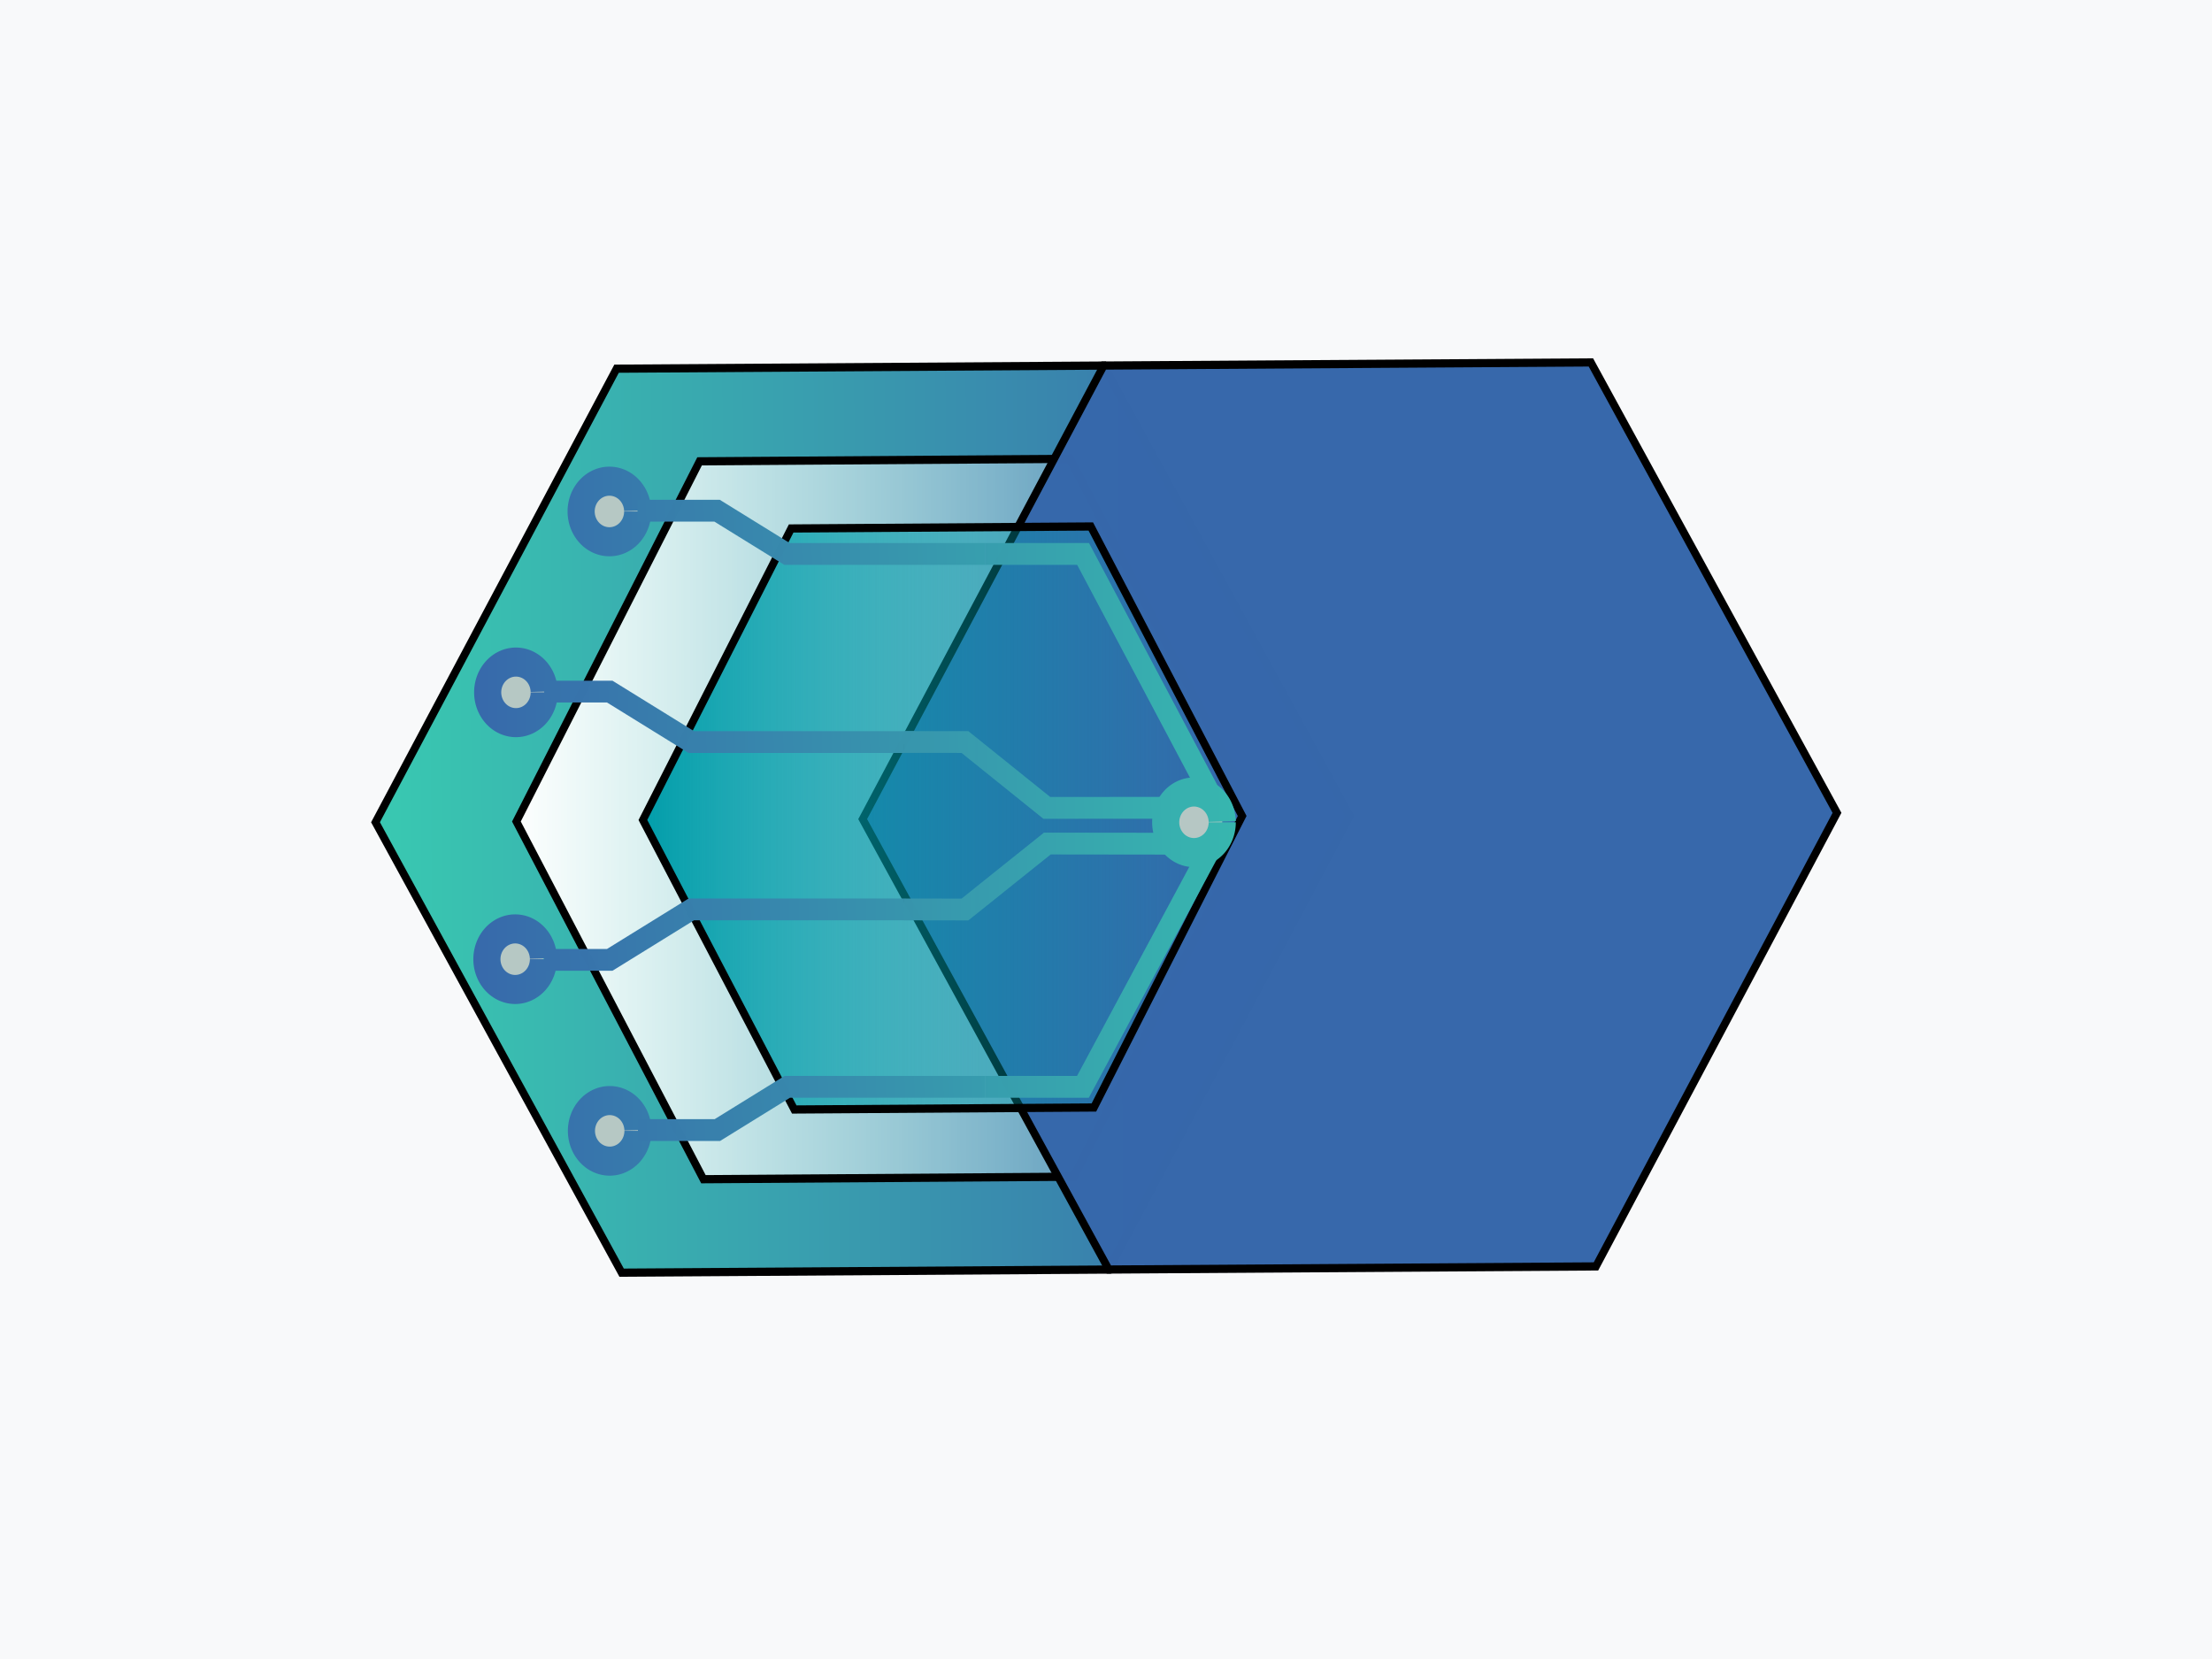 <svg width="800" height="600" xmlns="http://www.w3.org/2000/svg" xmlns:xlink="http://www.w3.org/1999/xlink">
 <!-- Created with Method Draw - http://github.com/duopixel/Method-Draw/ -->

 <g>
  <title>background</title>
  <rect fill="#f8f9fa" id="canvas_background" height="602" width="802" y="-1" x="-1"/>
  <g display="none" overflow="visible" y="0" x="0" height="100%" width="100%" id="canvasGrid">
   <rect fill="url(#gridpattern)" stroke-width="0" y="0" x="0" height="100%" width="100%"/>
  </g>
 </g>
 <g>
  <title>Layer 1</title>
  <defs>
   <linearGradient y2="0.503" x2="0" y1="0.497" x1="1" id="svg_105" xlink:href="#svg_107"/>
   <linearGradient id="svg_107">
    <stop stop-color="#3768ab" id="svg_115" offset="0"/>
    <stop stop-color="#37c8b0" id="svg_114" offset="1"/>
   </linearGradient>
   <linearGradient y2="0.5" x2="1" y1="0.5" x1="0" id="svg_103" xlink:href="#svg_111"/>
   <linearGradient id="svg_111">
    <stop stop-color="#ffffff" id="svg_113" offset="0"/>
    <stop stop-color="#ffffff" stop-opacity="0" id="svg_112" offset="1"/>
   </linearGradient>
   <linearGradient y2="0.5" x2="1" y1="0.5" x1="0" id="svg_100" xlink:href="#svg_108"/>
   <linearGradient id="svg_108">
    <stop stop-color="#009daa" id="svg_110" offset="0"/>
    <stop stop-color="#009daa" stop-opacity="0" id="svg_109" offset="1"/>
   </linearGradient>
   <linearGradient y2="0.499" x2="1.238" y1="0.5" x1="-0.018" id="svg_62" xlink:href="#svg_107"/>
   <linearGradient y2="5.601" x2="14.435" y1="5.613" x1="-1.907" id="svg_98" xlink:href="#svg_107"/>
   <linearGradient y2="2.615" x2="16.088" y1="2.626" x1="-0.254" id="svg_96" xlink:href="#svg_107"/>
   <linearGradient y2="-4.624" x2="14.43" y1="-4.613" x1="-1.912" id="svg_94" xlink:href="#svg_107"/>
   <linearGradient y2="-1.79" x2="16.102" y1="-1.779" x1="-0.24" id="svg_92" xlink:href="#svg_107"/>
   <linearGradient y2="0.47" x2="4.096" y1="0.481" x1="-12.246" id="svg_90" xlink:href="#svg_107"/>
   <linearGradient y2="2.446" x2="2.37" y1="2.459" x1="-0.197" id="svg_88" xlink:href="#svg_107"/>
   <linearGradient y2="1.191" x2="1.859" y1="1.202" x1="-1.624" id="svg_86" xlink:href="#svg_107"/>
   <linearGradient y2="1.108" x2="1.364" y1="1.114" x1="-0.113" id="svg_84" xlink:href="#svg_107"/>
   <linearGradient y2="-1.646" x2="2.37" y1="-1.633" x1="-0.197" id="svg_82" xlink:href="#svg_107"/>
   <linearGradient y2="-0.35" x2="1.834" y1="-0.339" x1="-1.602" id="svg_80" xlink:href="#svg_107"/>
   <linearGradient y2="-0.198" x2="1.356" y1="-0.193" x1="-0.113" id="svg_78" xlink:href="#svg_107"/>
   <linearGradient y2="-6.158" x2="2.187" y1="-6.142" x1="-0.474" id="svg_76" xlink:href="#svg_107"/>
   <linearGradient y2="-0.099" x2="1.809" y1="-0.096" x1="-2.247" id="svg_74" xlink:href="#svg_107"/>
   <linearGradient y2="-0.084" x2="1.32" y1="-0.082" x1="-0.286" id="svg_72" xlink:href="#svg_107"/>
   <linearGradient y2="7.162" x2="2.187" y1="7.178" x1="-0.473" id="svg_70" xlink:href="#svg_107"/>
   <linearGradient y2="1.079" x2="1.8" y1="1.081" x1="-2.233" id="svg_68" xlink:href="#svg_107"/>
   <linearGradient y2="1.067" x2="1.318" y1="1.069" x1="-0.285" id="svg_66" xlink:href="#svg_107"/>
   <linearGradient y2="0.5" x2="1.258" y1="0.501" x1="-0.105" id="svg_64" xlink:href="#svg_107"/>
  </defs>
  <g stroke="null" id="svg_117">
   <g stroke="null" transform="matrix(4.906 0 0 5.256 -2545.05 -2093.41)" id="svg_60">
    <path stroke="null" opacity="0.993" fill="url(#svg_105)" fill-rule="nonzero" stroke-width="0.564" id="svg_104" d="m600.501,485.647l-35.913,0.215l-18.143,-30.994l17.77,-31.209l35.913,-0.215l18.143,30.994l-17.77,31.209z"/>
    <path stroke="null" opacity="0.993" fill="url(#svg_103)" fill-rule="nonzero" stroke-width="0.564" id="svg_102" d="m597.911,479.26l-27.292,0.171l-13.787,-24.613l13.504,-24.784l27.292,-0.171l13.787,24.613l-13.504,24.784z"/>
    <path stroke="null" opacity="0.993" fill="#3768ab" fill-rule="nonzero" stroke-width="0.564" id="svg_101" d="m636.414,485.431l-35.913,0.215l-18.143,-30.994l17.77,-31.209l35.913,-0.215l18.143,30.994l-17.77,31.209z"/>
    <path stroke="null" opacity="0.993" fill="url(#svg_100)" fill-rule="nonzero" stroke-width="0.564" id="svg_99" d="m599.404,474.496l-22.089,0.138l-11.159,-19.921l10.93,-20.059l22.089,-0.138l11.159,19.921l-10.93,20.059z"/>
    <g stroke="url(#svg_62)" opacity="0.993" id="svg_61">
     <path stroke="url(#svg_98)" fill="#b7c8c4" fill-rule="nonzero" stroke-width="2" id="svg_97" d="m565.772,433.483a2.084,2.084 0 0 1 -2.071,2.084a2.084,2.084 0 0 1 -2.097,-2.057a2.084,2.084 0 0 1 2.044,-2.11a2.084,2.084 0 0 1 2.123,2.03"/>
     <path stroke="url(#svg_96)" fill="#b7c8c4" fill-rule="nonzero" stroke-width="2" id="svg_95" d="m558.882,445.93a2.084,2.084 0 0 1 -2.071,2.084a2.084,2.084 0 0 1 -2.097,-2.057a2.084,2.084 0 0 1 2.044,-2.11a2.084,2.084 0 0 1 2.123,2.03"/>
     <path stroke="url(#svg_94)" fill="#b7c8c4" fill-rule="nonzero" stroke-width="2" id="svg_93" d="m565.794,476.103a2.084,2.084 0 0 1 -2.071,2.084a2.084,2.084 0 0 1 -2.097,-2.057a2.084,2.084 0 0 1 2.044,-2.11a2.084,2.084 0 0 1 2.123,2.03"/>
     <path stroke="url(#svg_92)" fill="#b7c8c4" fill-rule="nonzero" stroke-width="2" id="svg_91" d="m558.825,464.291a2.084,2.084 0 0 1 -2.071,2.084a2.084,2.084 0 0 1 -2.097,-2.057a2.084,2.084 0 0 1 2.044,-2.11a2.084,2.084 0 0 1 2.123,2.03"/>
     <g stroke="url(#svg_64)" id="svg_63">
      <path stroke="url(#svg_90)" fill="#b7c8c4" fill-rule="nonzero" stroke-width="2" id="svg_89" d="m608.865,454.871a2.084,2.084 0 0 1 -2.071,2.084a2.084,2.084 0 0 1 -2.097,-2.057a2.084,2.084 0 0 1 2.044,-2.11a2.084,2.084 0 0 1 2.123,2.03"/>
      <g stroke="url(#svg_84)" id="svg_83">
       <path stroke="url(#svg_88)" fill="none" stroke-width="1.5" d="m558.882,445.877l4.828,0l6.013,3.472l15.697,0l0,0.154" id="svg_87"/>
       <path stroke="url(#svg_86)" fill="none" stroke-width="1.5" d="m585.42,449.348l4.477,0.001l6.035,4.531l9.046,-0.006" id="svg_85"/>
      </g>
      <g stroke="url(#svg_78)" id="svg_77">
       <path stroke="url(#svg_82)" fill="none" stroke-width="1.5" id="svg_81" d="m558.882,464.338l4.828,0l6.013,-3.472l15.697,0l0,-0.154"/>
       <path stroke="url(#svg_80)" fill="none" stroke-width="1.5" d="m585.42,460.866l4.477,0.007l6.074,-4.54l9.275,0.011" id="svg_79"/>
      </g>
      <g stroke="url(#svg_72)" id="svg_71">
       <path stroke="url(#svg_76)" fill="none" stroke-width="1.5" id="svg_75" d="m565.793,476.049l5.853,0l5.155,-2.976l14.594,0"/>
       <path stroke="url(#svg_74)" fill="none" stroke-width="1.5" d="m591.395,473.073l4.979,0l2.221,0l9.592,-16.675" id="svg_73"/>
      </g>
      <g stroke="url(#svg_66)" id="svg_65">
       <path stroke="url(#svg_70)" fill="none" stroke-width="1.5" d="m565.771,433.43l5.852,0l5.155,2.976l14.594,0" id="svg_69"/>
       <path stroke="url(#svg_68)" fill="none" stroke-width="1.5" d="m591.373,436.406l2.989,0l4.244,0l9.657,17.005" id="svg_67"/>
      </g>
     </g>
    </g>
   </g>
  </g>
 </g>
</svg>